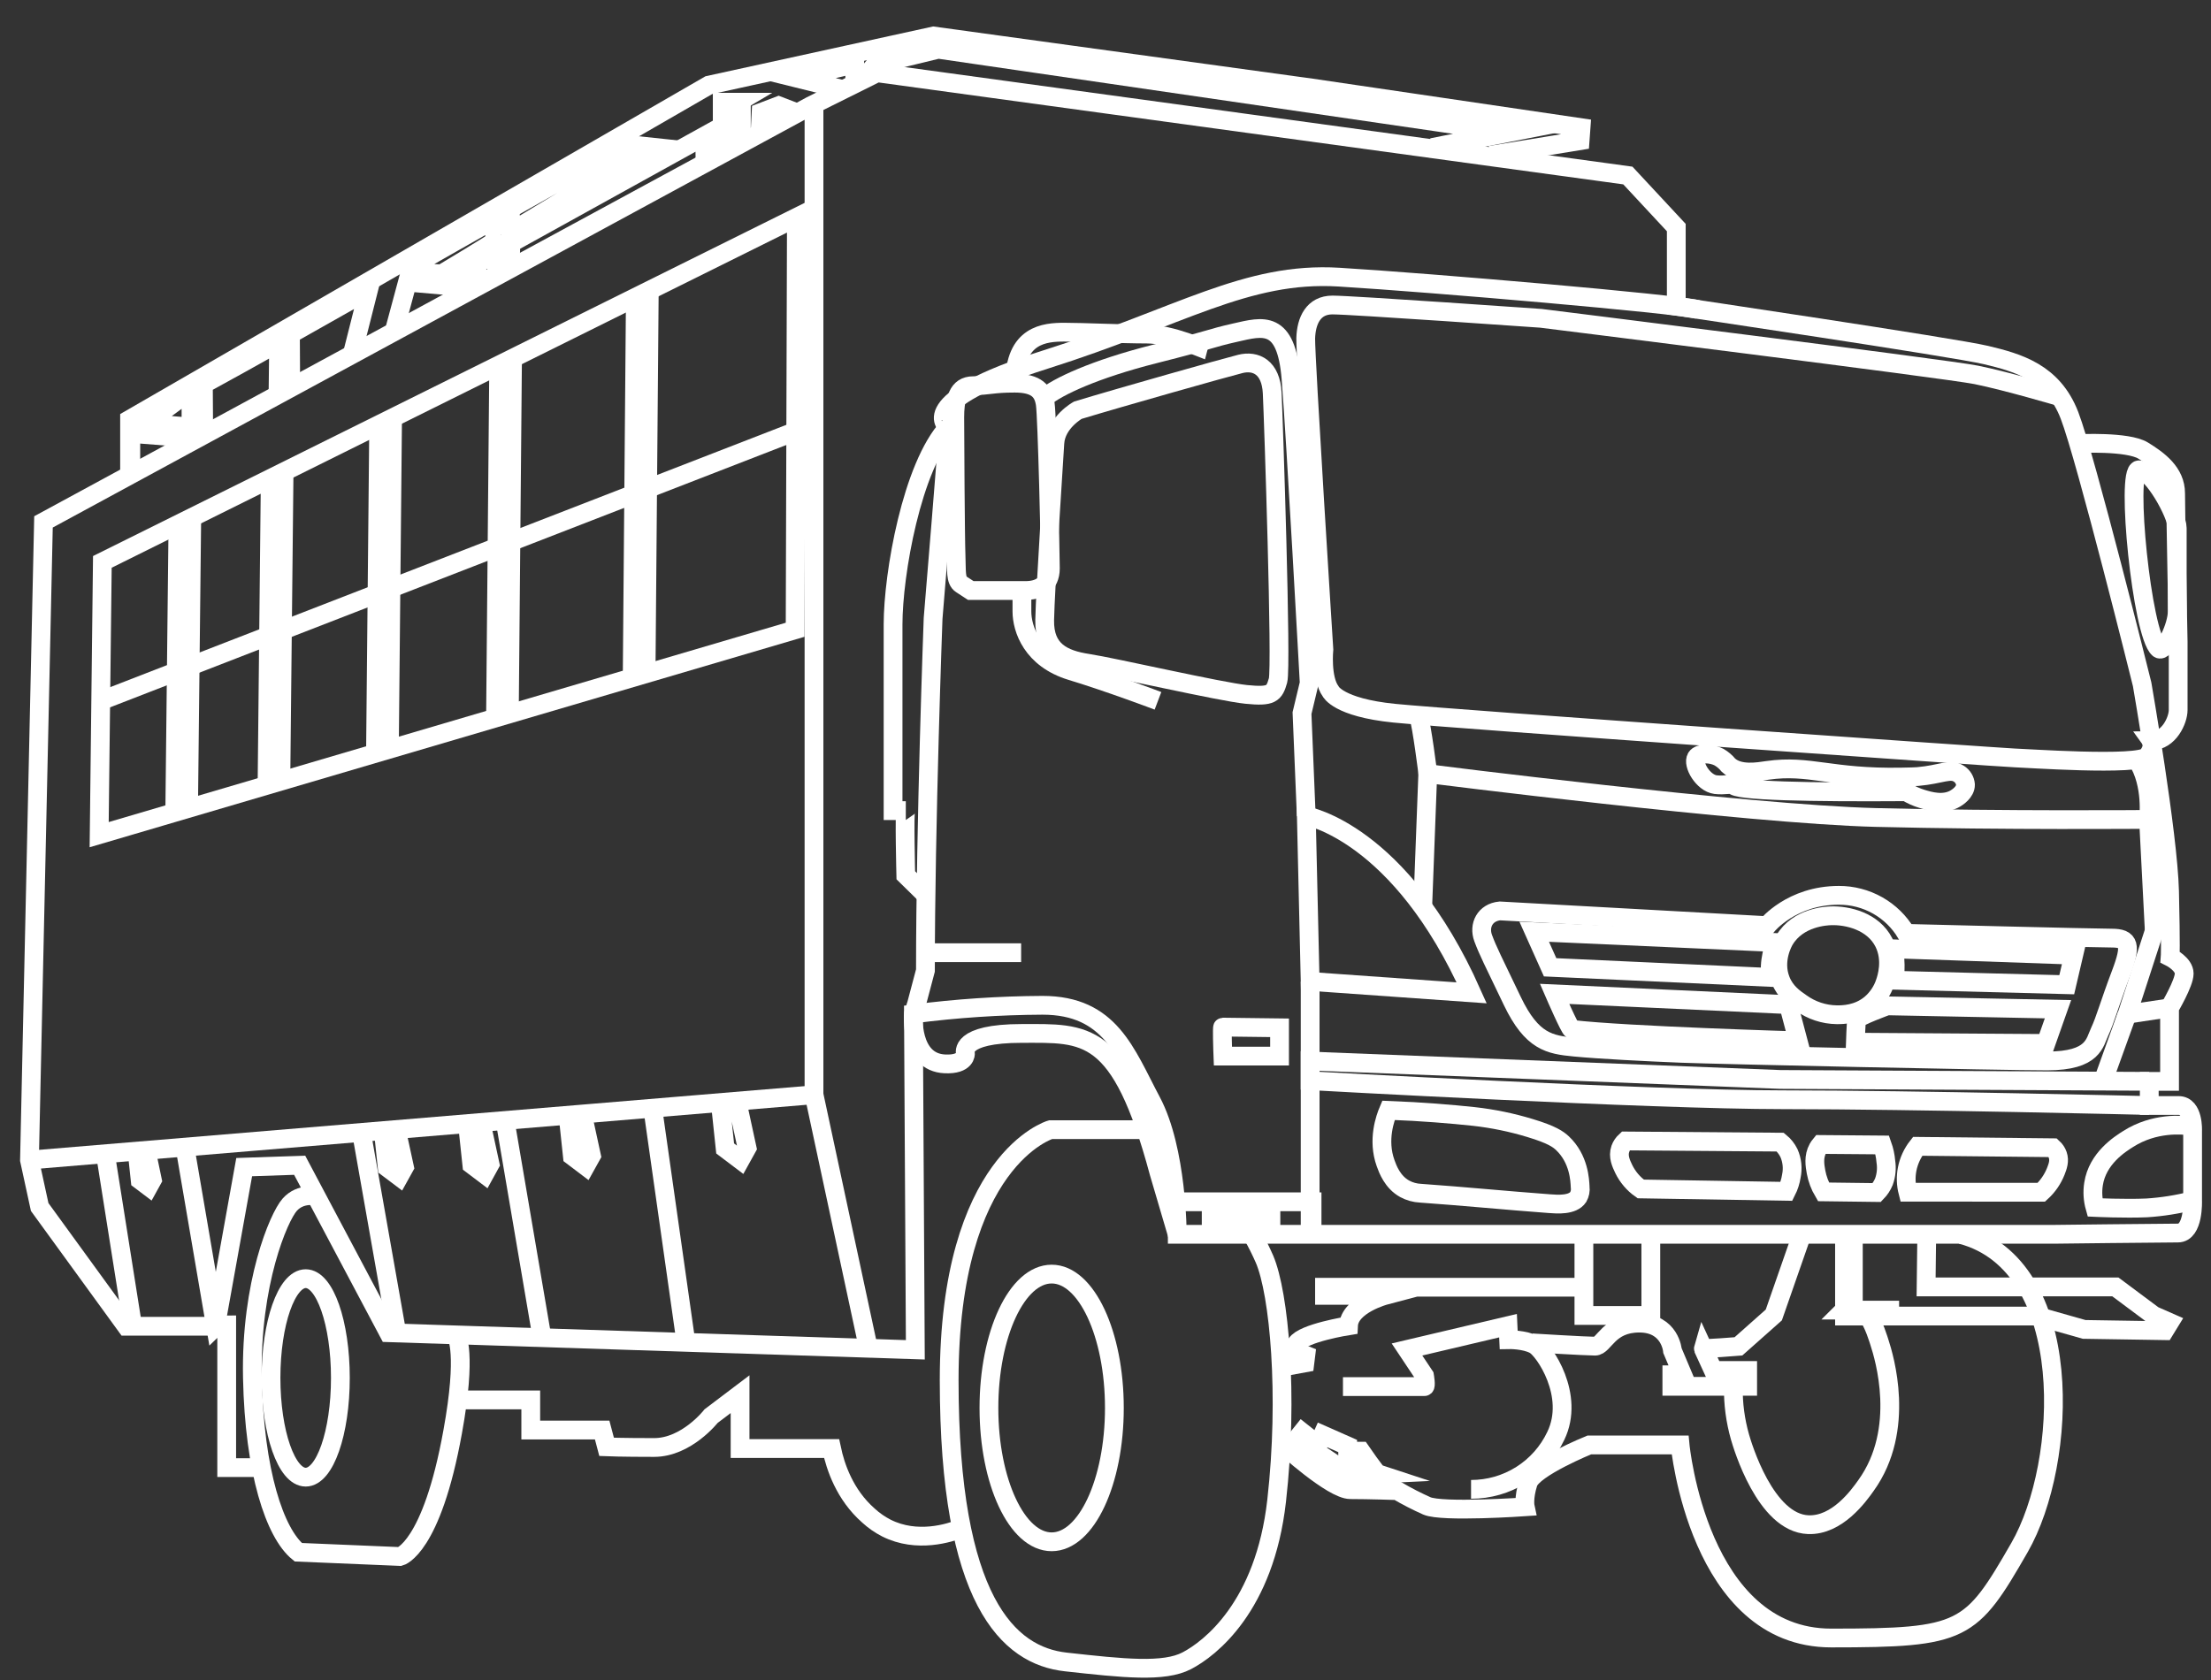 <?xml version="1.0" encoding="UTF-8"?> <svg xmlns="http://www.w3.org/2000/svg" width="75" height="57" viewBox="0 0 75 57" fill="none"><rect x="0" y="0" width="75" height="57" fill="#333333" stroke="none"/><g id="Group 1000003497"><path id="Vector" d="M7.312 44.998H4.286L1.346 40.952L1 39.36L1.475 17.707L27.504 3.588L29.752 2.469L55.219 5.955L56.862 7.721V10.389C56.862 10.389 66.288 11.788 67.368 12.046C68.448 12.304 69.638 12.633 70.199 14.091C70.761 15.55 72.664 23.217 72.664 23.217C72.664 23.217 73.547 28.3 73.594 30.234C73.64 32.167 73.615 32.472 73.615 32.472C73.615 32.472 74.091 32.709 74.091 33.031C74.091 33.354 73.594 34.194 73.594 34.194V36.69H72.906V37.508H73.9C74.419 37.508 74.376 38.369 74.376 38.369V40.737C74.376 40.737 74.419 41.835 73.878 41.835C73.337 41.835 69.685 41.878 69.685 41.878H39.935C39.935 41.878 39.935 39.015 39.059 37.368C38.183 35.722 37.665 34.108 35.362 34.108C33.898 34.115 32.436 34.213 30.985 34.401L31.049 45.797L13.18 45.217L10.165 39.535L8.283 39.599L7.312 44.998Z" stroke="white" stroke-width="0.637" stroke-miterlimit="10"></path><path id="Vector_2" d="M57.597 10.501C56.819 10.305 48.582 9.596 45.423 9.403C42.263 9.209 40.022 10.759 35.457 12.201C30.891 13.644 32.149 14.505 32.171 14.482C32.192 14.46 31.652 20.982 31.652 20.982C31.652 20.982 31.392 27.977 31.392 32.928L31.09 34.068L30.982 34.401C30.982 34.401 30.852 36.044 32.052 36.096C32.781 36.129 32.749 35.742 32.749 35.742C32.749 35.742 32.505 35.063 34.663 35.063C36.82 35.063 38.001 34.886 39.316 39.793L39.931 41.881" stroke="white" stroke-width="0.637" stroke-miterlimit="10"></path><path id="Vector_3" d="M3.364 28.319L3.472 19.064L27.015 7.377L26.972 21.367L3.364 28.319Z" stroke="white" stroke-width="0.637" stroke-miterlimit="10"></path><path id="Vector_4" d="M36.562 13.918C38.053 13.466 41.556 12.476 42.075 12.347C42.595 12.218 43.112 12.455 43.155 13.337C43.198 14.22 43.48 22.634 43.352 23.087C43.223 23.54 43.135 23.646 42.272 23.56C41.408 23.474 37.755 22.634 36.91 22.505C36.064 22.376 35.418 22.075 35.437 21.039C35.456 20.003 35.739 15.745 35.782 15.034C35.826 14.324 36.562 13.918 36.562 13.918Z" stroke="white" stroke-width="0.637" stroke-miterlimit="10"></path><path id="Vector_5" d="M39.33 38.328H35.634C35.634 38.328 32.197 39.34 32.197 46.832C32.197 54.325 34.208 56.173 36.154 56.388C38.1 56.603 39.483 56.754 40.261 56.345C41.04 55.937 42.898 54.517 43.305 50.921C43.711 47.326 43.391 43.883 42.894 42.722C42.77 42.438 42.631 42.161 42.478 41.892" stroke="white" stroke-width="0.637" stroke-miterlimit="10"></path><path id="Vector_6" d="M10.75 40.583C10.75 40.583 10.199 40.454 9.826 40.876C9.453 41.298 8.497 43.54 8.562 46.741C8.627 49.942 9.324 52.02 10.118 52.665L13.571 52.81C13.571 52.81 14.642 52.533 15.355 48.581C15.846 45.886 15.485 45.321 15.485 45.321" stroke="white" stroke-width="0.637" stroke-miterlimit="10"></path><path id="Vector_7" d="M10.37 50.118C11.019 50.118 11.546 48.61 11.546 46.75C11.546 44.891 11.019 43.383 10.37 43.383C9.72 43.383 9.193 44.891 9.193 46.75C9.193 48.61 9.72 50.118 10.37 50.118Z" stroke="white" stroke-width="0.637" stroke-miterlimit="10"></path><path id="Vector_8" d="M35.674 52.311C36.849 52.311 37.801 50.278 37.801 47.77C37.801 45.262 36.849 43.228 35.674 43.228C34.498 43.228 33.546 45.262 33.546 47.77C33.546 50.278 34.498 52.311 35.674 52.311Z" stroke="white" stroke-width="0.637" stroke-miterlimit="10"></path><path id="Vector_9" d="M66.525 41.887C70.452 42.92 70.158 49.634 68.503 52.508C66.849 55.382 66.622 55.575 62.116 55.575C57.609 55.575 56.991 49.025 56.991 49.025H53.911C53.911 49.025 51.998 49.801 51.836 50.317C51.674 50.833 51.737 51.124 51.737 51.124C51.737 51.124 48.916 51.32 48.399 51.092C48.055 50.938 47.719 50.766 47.394 50.575C47.394 50.575 46.421 50.542 45.805 50.542C45.19 50.542 43.535 49.025 43.535 49.025" stroke="white" stroke-width="0.637" stroke-miterlimit="10"></path><path id="Vector_10" d="M50.878 30.906L59.942 31.406C59.942 31.406 60.769 30.377 62.376 30.377C62.837 30.375 63.291 30.494 63.692 30.72C64.093 30.947 64.427 31.273 64.662 31.668C64.662 31.668 71.034 31.829 71.633 31.829C72.232 31.829 72.315 32.055 71.942 33.04C71.568 34.024 71.406 34.622 71.228 34.995C71.049 35.367 71.031 35.996 69.445 35.996C67.858 35.996 58.241 35.786 57.041 35.738C55.841 35.689 54.252 35.609 53.408 35.527C52.565 35.446 51.965 35.35 51.3 33.963C50.636 32.576 50.474 32.268 50.312 31.832C50.15 31.396 50.376 30.955 50.878 30.906Z" stroke="white" stroke-width="0.637" stroke-miterlimit="10"></path><path id="Vector_11" d="M5.928 27.544L6.036 17.77" stroke="white" stroke-width="0.637" stroke-miterlimit="10"></path><path id="Vector_12" d="M6.397 27.392L6.505 17.529" stroke="white" stroke-width="0.637" stroke-miterlimit="10"></path><path id="Vector_13" d="M9.058 26.65L9.166 16.301" stroke="white" stroke-width="0.637" stroke-miterlimit="10"></path><path id="Vector_14" d="M9.527 26.484L9.636 16.041" stroke="white" stroke-width="0.637" stroke-miterlimit="10"></path><path id="Vector_15" d="M12.737 25.553L12.845 14.447" stroke="white" stroke-width="0.637" stroke-miterlimit="10"></path><path id="Vector_16" d="M13.209 25.378L13.317 14.172" stroke="white" stroke-width="0.637" stroke-miterlimit="10"></path><path id="Vector_17" d="M16.808 24.407L16.916 12.42" stroke="white" stroke-width="0.637" stroke-miterlimit="10"></path><path id="Vector_18" d="M17.278 24.221L17.386 12.125" stroke="white" stroke-width="0.637" stroke-miterlimit="10"></path><path id="Vector_19" d="M21.444 23.022L21.552 10.076" stroke="white" stroke-width="0.637" stroke-miterlimit="10"></path><path id="Vector_20" d="M21.916 22.816L22.024 9.877" stroke="white" stroke-width="0.637" stroke-miterlimit="10"></path><path id="Vector_21" d="M3.42 23.779L26.963 14.643" stroke="white" stroke-width="0.637" stroke-miterlimit="10"></path><path id="Vector_22" d="M1 39.359L27.613 37.143L29.461 45.762" stroke="white" stroke-width="0.637" stroke-miterlimit="10"></path><path id="Vector_23" d="M27.612 37.142V3.631" stroke="white" stroke-width="0.637" stroke-miterlimit="10"></path><path id="Vector_24" d="M52.582 32.819L52.042 31.613L60.214 31.979C60.214 31.979 59.955 32.69 60.084 33.163L52.582 32.819Z" stroke="white" stroke-width="0.637" stroke-miterlimit="10"></path><path id="Vector_25" d="M53.317 34.926C53.252 34.919 52.733 33.721 52.733 33.721L60.667 34.086L60.992 35.313C60.992 35.313 55.155 35.141 53.317 34.926Z" stroke="white" stroke-width="0.637" stroke-miterlimit="10"></path><path id="Vector_26" d="M62.937 35.36C62.937 35.36 62.958 34.709 62.98 34.601C63.001 34.494 64.017 34.127 64.017 34.127L69.81 34.241L69.4 35.403L62.937 35.36Z" stroke="white" stroke-width="0.637" stroke-miterlimit="10"></path><path id="Vector_27" d="M64.253 33.258C64.253 33.258 64.351 32.667 64.217 32.193L70.341 32.408L70.107 33.41L64.253 33.258Z" stroke="white" stroke-width="0.637" stroke-miterlimit="10"></path><path id="Vector_28" d="M47.649 40.335C47.232 40.105 47.072 39.662 47.001 39.464C46.717 38.674 46.991 37.926 47.099 37.672C48.262 37.716 49.242 37.8 50.002 37.881C50.645 37.953 51.28 38.084 51.899 38.272C52.643 38.496 52.857 38.653 53.001 38.788C53.563 39.319 53.59 40.041 53.601 40.274C53.617 40.391 53.594 40.51 53.536 40.613C53.346 40.901 52.822 40.858 52.563 40.839C51.103 40.731 49.646 40.587 48.185 40.484C47.998 40.475 47.814 40.425 47.649 40.335Z" stroke="white" stroke-width="0.637" stroke-miterlimit="10"></path><path id="Vector_29" d="M74.333 38.205C74.013 38.161 73.081 38.079 72.193 38.642C71.912 38.819 71.147 39.3 71.015 40.175C70.974 40.439 70.991 40.709 71.064 40.967C71.064 40.967 72.076 41.015 72.822 40.982C73.347 40.948 73.868 40.865 74.378 40.735" stroke="white" stroke-width="0.637" stroke-miterlimit="10"></path><path id="Vector_30" d="M64.718 40.45C64.652 40.194 64.643 39.927 64.693 39.668C64.748 39.385 64.871 39.119 65.049 38.893L69.638 38.941C69.712 39.008 69.767 39.091 69.8 39.184C69.871 39.386 69.8 39.575 69.736 39.74C69.629 40.011 69.461 40.255 69.245 40.451L64.718 40.45Z" stroke="white" stroke-width="0.637" stroke-miterlimit="10"></path><path id="Vector_31" d="M61.855 40.438L63.663 40.461C63.767 40.354 63.85 40.228 63.906 40.09C63.984 39.873 64.006 39.64 63.971 39.412C63.955 39.219 63.914 39.029 63.849 38.847L61.758 38.83C61.724 38.871 61.694 38.914 61.668 38.96C61.509 39.246 61.564 39.547 61.603 39.767C61.647 40.003 61.732 40.23 61.855 40.438Z" stroke="white" stroke-width="0.637" stroke-miterlimit="10"></path><path id="Vector_32" d="M60.599 40.42L55.655 40.339C55.408 40.165 55.211 39.932 55.079 39.661C54.99 39.475 54.875 39.233 54.965 38.977C55.002 38.875 55.064 38.784 55.144 38.711L60.389 38.751C60.513 38.852 60.613 38.979 60.684 39.123C60.792 39.369 60.82 39.642 60.765 39.905C60.737 40.084 60.681 40.258 60.599 40.42Z" stroke="white" stroke-width="0.637" stroke-miterlimit="10"></path><path id="Vector_33" d="M61.093 34.027C61.447 34.283 61.872 34.424 62.309 34.429C62.506 34.429 63.02 34.429 63.46 34.059C63.69 33.861 63.86 33.604 63.951 33.316C63.99 33.198 64.204 32.575 63.902 31.975C63.539 31.259 62.673 31.05 62.102 31.072C61.963 31.077 60.995 31.113 60.531 31.895C60.497 31.953 60.138 32.58 60.401 33.251C60.557 33.659 60.867 33.871 61.093 34.027Z" stroke="white" stroke-width="0.637" stroke-miterlimit="10"></path><path id="Vector_34" d="M3.572 39.127L4.502 45.003" stroke="white" stroke-width="0.637" stroke-miterlimit="10"></path><path id="Vector_35" d="M6.274 38.924L7.312 44.993C7.355 44.95 7.69 44.95 7.69 44.95V49.794H8.814" stroke="white" stroke-width="0.637" stroke-miterlimit="10"></path><path id="Vector_36" d="M12.263 38.435L13.452 45.172" stroke="white" stroke-width="0.637" stroke-miterlimit="10"></path><path id="Vector_37" d="M18.383 45.363L17.129 37.998" stroke="white" stroke-width="0.637" stroke-miterlimit="10"></path><path id="Vector_38" d="M22.143 37.613L23.267 45.534" stroke="white" stroke-width="0.637" stroke-miterlimit="10"></path><path id="Vector_39" d="M4.395 16.104V14.232L24.046 2.889L31.666 1.221L44.497 2.986L53.631 4.331L53.599 4.772L50.55 5.268" stroke="white" stroke-width="0.637" stroke-miterlimit="10"></path><path id="Vector_40" d="M48.517 5.012C48.55 5.012 51.187 4.496 51.187 4.496C51.187 4.496 31.86 1.676 31.842 1.676C31.823 1.676 29.701 2.181 29.701 2.181L29.323 2.633" stroke="white" stroke-width="0.637" stroke-miterlimit="10"></path><path id="Vector_41" d="M28.994 2.838V2.17L26.995 2.643L28.519 3.02" stroke="white" stroke-width="0.637" stroke-miterlimit="10"></path><path id="Vector_42" d="M25.784 4.46L25.817 3.815L26.412 3.588L27.027 3.825" stroke="white" stroke-width="0.637" stroke-miterlimit="10"></path><path id="Vector_43" d="M24.499 3.782V3.469H25.029L24.499 3.782Z" stroke="white" stroke-width="0.637" stroke-miterlimit="10"></path><path id="Vector_44" d="M24.52 5.164V4.356L25.148 3.99V4.819" stroke="white" stroke-width="0.637" stroke-miterlimit="10"></path><path id="Vector_45" d="M17.311 9.11C17.3 9.056 17.332 8.248 17.332 8.248L23.904 4.611L23.915 5.515" stroke="white" stroke-width="0.637" stroke-miterlimit="10"></path><path id="Vector_46" d="M17.322 7.874L17.311 7.078L21.192 4.893L22.1 4.989L17.322 7.874Z" stroke="white" stroke-width="0.637" stroke-miterlimit="10"></path><path id="Vector_47" d="M16.781 8.184V7.43C16.781 7.43 14.057 8.97 14.025 9.002C13.992 9.034 13.992 9.239 13.992 9.239L14.987 9.292C14.987 9.292 16.802 8.205 16.781 8.184Z" stroke="white" stroke-width="0.637" stroke-miterlimit="10"></path><path id="Vector_48" d="M13.389 11.176L13.821 9.572L16.004 9.766" stroke="white" stroke-width="0.637" stroke-miterlimit="10"></path><path id="Vector_49" d="M16.847 9.293V8.572L15.365 9.412L16.576 9.465" stroke="white" stroke-width="0.637" stroke-miterlimit="10"></path><path id="Vector_50" d="M11.98 11.898L12.5 9.842L9.852 11.338L9.862 13.082" stroke="white" stroke-width="0.637" stroke-miterlimit="10"></path><path id="Vector_51" d="M9.431 13.339C9.431 13.339 9.452 11.574 9.452 11.606C9.452 11.638 6.899 13.037 6.899 13.037L6.91 14.7" stroke="white" stroke-width="0.637" stroke-miterlimit="10"></path><path id="Vector_52" d="M6.479 14.491V13.242L4.955 14.362L6.479 14.491Z" stroke="white" stroke-width="0.637" stroke-miterlimit="10"></path><path id="Vector_53" d="M4.437 15.997V14.705L6.491 14.866" stroke="white" stroke-width="0.637" stroke-miterlimit="10"></path><path id="Vector_54" d="M32.585 51.866C32.216 52.007 31.112 52.371 30.066 51.844C29.846 51.731 29.643 51.59 29.461 51.423C28.651 50.712 28.337 49.761 28.208 49.147H25.104V47.303L24.122 48.046C24.122 48.046 23.291 49.111 22.188 49.111C21.085 49.111 20.577 49.09 20.577 49.09L20.426 48.519H18.004V47.497H15.55" stroke="white" stroke-width="0.637" stroke-miterlimit="10"></path><path id="Vector_55" d="M32.93 20.035H34.786C35.219 20.035 35.63 19.863 35.63 19.282C35.63 18.702 35.522 14.138 35.457 13.711C35.392 13.284 35.176 13 34.419 13C33.662 13 33.554 13.086 33.014 13.086C32.474 13.086 32.387 13.582 32.387 14.161C32.387 14.741 32.408 18.294 32.43 18.832C32.452 19.369 32.408 19.693 32.604 19.822L32.93 20.035Z" stroke="white" stroke-width="0.637" stroke-miterlimit="10"></path><path id="Vector_56" d="M73.228 22.009C73.41 22.162 73.855 21.255 73.855 20.738V17.919C73.855 17.456 73.012 15.94 72.557 15.94C72.103 15.94 72.655 21.524 73.228 22.009Z" stroke="white" stroke-width="0.637" stroke-miterlimit="10"></path><path id="Vector_57" d="M70.504 15.051C70.504 15.051 72.173 14.965 72.697 15.287C73.221 15.61 73.8 16.03 73.8 16.74C73.8 17.449 73.886 21.766 73.886 21.766V24.091C73.886 24.435 73.571 25.134 72.989 25.134C72.989 25.134 73.108 25.296 72.849 25.651C72.59 26.006 68.568 25.715 68.342 25.715C68.115 25.715 49.209 24.392 47.296 24.198C45.382 24.005 45.136 23.455 45.136 23.455C44.811 23.004 44.908 22.035 44.908 22.035C44.908 22.035 44.276 12.075 44.292 11.478C44.309 10.881 44.551 10.348 45.2 10.348C45.849 10.348 52.27 10.8 52.27 10.8C52.27 10.8 66.003 12.511 67.041 12.72C68.078 12.93 69.878 13.463 69.878 13.463" stroke="white" stroke-width="0.637" stroke-miterlimit="10"></path><path id="Vector_58" d="M40.956 11.884C40.891 11.867 39.74 11.334 38.894 11.334C38.048 11.334 36.77 11.27 36.105 11.27C35.439 11.27 34.419 11.351 34.419 12.997" stroke="white" stroke-width="0.637" stroke-miterlimit="10"></path><path id="Vector_59" d="M34.665 20.064V20.743C34.665 21.34 35.006 22.357 36.334 22.761C37.663 23.165 39.28 23.778 39.28 23.778" stroke="white" stroke-width="0.637" stroke-miterlimit="10"></path><path id="Vector_60" d="M44.442 33.298L44.312 27.682C44.312 27.682 47.49 28.23 49.922 33.686L44.442 33.298Z" stroke="white" stroke-width="0.637" stroke-miterlimit="10"></path><path id="Vector_61" d="M73.552 30.117L72.158 34.411L73.596 34.195" stroke="white" stroke-width="0.637" stroke-miterlimit="10"></path><path id="Vector_62" d="M48.259 30.813L48.432 26.25C48.432 26.25 59.306 27.629 63.63 27.736C67.954 27.844 72.882 27.801 72.882 27.801C72.882 27.801 73.034 26.617 72.49 25.777" stroke="white" stroke-width="0.637" stroke-miterlimit="10"></path><path id="Vector_63" d="M31.439 32.324H34.638" stroke="white" stroke-width="0.637" stroke-miterlimit="10"></path><path id="Vector_64" d="M65.358 41.854L65.336 43.663H71.756L73.053 44.63L73.594 44.868L73.422 45.148L70.697 45.105L69.098 44.652H65.271H62.568V41.789" stroke="white" stroke-width="0.637" stroke-miterlimit="10"></path><path id="Vector_65" d="M46.744 50.011C46.679 49.99 46.161 49.236 46.161 49.236H45.991V49.461H45.715V49.061L44.864 48.685L44.616 49.239L45.833 50.054L46.744 50.011Z" stroke="white" stroke-width="0.637" stroke-miterlimit="10"></path><path id="Vector_66" d="M44.275 48.939C44.284 48.927 44.404 48.782 44.404 48.782L44.17 48.596L44.008 48.798L44.275 48.939Z" stroke="white" stroke-width="0.637" stroke-miterlimit="10"></path><path id="Vector_67" d="M53.716 43.674H44.929V43.949H46.991C46.991 43.949 45.775 44.271 45.743 44.981C45.743 44.981 44.202 45.224 43.975 45.595L43.829 45.781" stroke="white" stroke-width="0.637" stroke-miterlimit="10"></path><path id="Vector_68" d="M39.886 40.775H44.507V41.851" stroke="white" stroke-width="0.637" stroke-miterlimit="10"></path><path id="Vector_69" d="M41.085 41.557V41.068H43.111V41.609H41.093C41.089 41.592 41.086 41.575 41.085 41.557Z" stroke="white" stroke-width="0.637" stroke-miterlimit="10"></path><path id="Vector_70" d="M44.442 33.303V36.004V41.815" stroke="white" stroke-width="0.637" stroke-miterlimit="10"></path><path id="Vector_71" d="M72.903 36.688L60.388 36.624L44.442 36V36.667C44.442 36.667 55.997 37.313 60.472 37.313C64.947 37.313 72.903 37.509 72.903 37.509" stroke="white" stroke-width="0.637" stroke-miterlimit="10"></path><path id="Vector_72" d="M48.434 26.25C48.434 26.25 48.238 24.652 48.11 24.242" stroke="white" stroke-width="0.637" stroke-miterlimit="10"></path><path id="Vector_73" d="M35.427 13.494C35.865 13.122 37.129 12.525 39.172 12.009C41.216 11.493 40.988 11.492 41.912 11.283C42.836 11.073 43.631 10.83 43.793 12.847C43.955 14.863 44.41 23.177 44.41 23.177L44.166 24.195L44.31 27.681" stroke="white" stroke-width="0.637" stroke-miterlimit="10"></path><path id="Vector_74" d="M71.357 36.626L72.157 34.408" stroke="white" stroke-width="0.637" stroke-miterlimit="10"></path><path id="Vector_75" d="M73.075 31.572L72.881 27.805" stroke="white" stroke-width="0.637" stroke-miterlimit="10"></path><path id="Vector_76" d="M45.555 47.045H48.322C48.387 47.045 48.322 46.679 48.322 46.679L47.727 45.786L51.154 44.978L51.176 45.453C51.176 45.453 51.717 45.442 52.051 45.625C52.386 45.807 53.435 47.346 52.776 48.714C52.52 49.258 52.114 49.718 51.604 50.04C51.095 50.362 50.504 50.532 49.9 50.532" stroke="white" stroke-width="0.637" stroke-miterlimit="10"></path><path id="Vector_77" d="M55.998 41.984V44.632H53.728V41.855" stroke="white" stroke-width="0.637" stroke-miterlimit="10"></path><path id="Vector_78" d="M62.868 41.812V44.138L62.555 44.45H64.42" stroke="white" stroke-width="0.637" stroke-miterlimit="10"></path><path id="Vector_79" d="M57.544 25.701C57.398 25.929 57.772 26.568 58.192 26.621C58.487 26.658 58.79 26.583 58.792 26.621C58.804 26.839 61.443 26.885 64.661 26.863C64.828 26.967 65.008 27.048 65.197 27.105C65.448 27.181 65.936 27.329 66.332 27.089C66.384 27.058 66.677 26.879 66.672 26.621C66.666 26.546 66.642 26.473 66.603 26.409C66.563 26.344 66.509 26.29 66.445 26.25C66.151 26.059 65.844 26.279 65.05 26.347C64.962 26.355 64.808 26.358 64.499 26.364C62.085 26.408 61.385 25.935 59.959 26.137C59.644 26.182 58.992 26.303 58.63 25.96C58.54 25.849 58.43 25.756 58.306 25.685C58.042 25.553 57.649 25.537 57.544 25.701Z" stroke="white" stroke-width="0.637" stroke-miterlimit="10"></path><path id="Vector_80" d="M58.798 47.048C58.788 47.627 58.865 48.203 59.024 48.76C59.107 49.045 59.882 51.674 61.338 51.73C62.319 51.768 63.049 50.752 63.301 50.395C64.665 48.492 63.912 46.034 63.755 45.553C63.755 45.553 63.539 44.819 63.344 44.647" stroke="white" stroke-width="0.637" stroke-miterlimit="10"></path><path id="Vector_81" d="M61.111 41.914L60.17 44.615L58.97 45.68C58.97 45.68 57.76 45.778 57.77 45.745L58.116 46.498H59.283V47.036H56.711V46.645H57.078L56.733 45.827C56.733 45.827 56.657 44.891 55.608 44.891C54.56 44.891 54.419 45.673 54.106 45.673C53.793 45.673 51.974 45.562 51.974 45.562" stroke="white" stroke-width="0.637" stroke-miterlimit="10"></path><path id="Vector_82" d="M41.475 35.622C41.475 35.622 41.45 34.848 41.475 34.848L43.404 34.872V35.832H41.483L41.475 35.622Z" stroke="white" stroke-width="0.637" stroke-miterlimit="10"></path><path id="Vector_83" d="M13.021 38.547H13.491L13.719 39.596L13.54 39.919L13.134 39.613L13.021 38.547Z" stroke="white" stroke-width="0.637" stroke-miterlimit="10"></path><path id="Vector_84" d="M15.885 38.387H16.383L16.623 39.498L16.435 39.84L16.005 39.515L15.885 38.387Z" stroke="white" stroke-width="0.637" stroke-miterlimit="10"></path><path id="Vector_85" d="M4.675 39.289L5.006 39.26L5.167 40.03L5.041 40.258L4.755 40.042L4.675 39.289Z" stroke="white" stroke-width="0.637" stroke-miterlimit="10"></path><path id="Vector_86" d="M19.291 38.047H19.81L20.062 39.208L19.864 39.564L19.416 39.225L19.291 38.047Z" stroke="white" stroke-width="0.637" stroke-miterlimit="10"></path><path id="Vector_87" d="M24.455 37.611H25.052L25.341 38.945L25.114 39.355L24.598 38.965L24.455 37.611Z" stroke="white" stroke-width="0.637" stroke-miterlimit="10"></path><path id="Vector_88" d="M31.407 30.365L30.726 29.697C30.726 29.697 30.672 27.503 30.726 27.503H30.294V21.185C30.294 19.485 30.931 15.816 32.174 14.48" stroke="white" stroke-width="0.637" stroke-miterlimit="10"></path><path id="Vector_89" d="M43.648 46.355L43.64 45.725L44.295 45.983L44.263 46.242L43.648 46.355Z" stroke="white" stroke-width="0.637" stroke-miterlimit="10"></path></g></svg> 